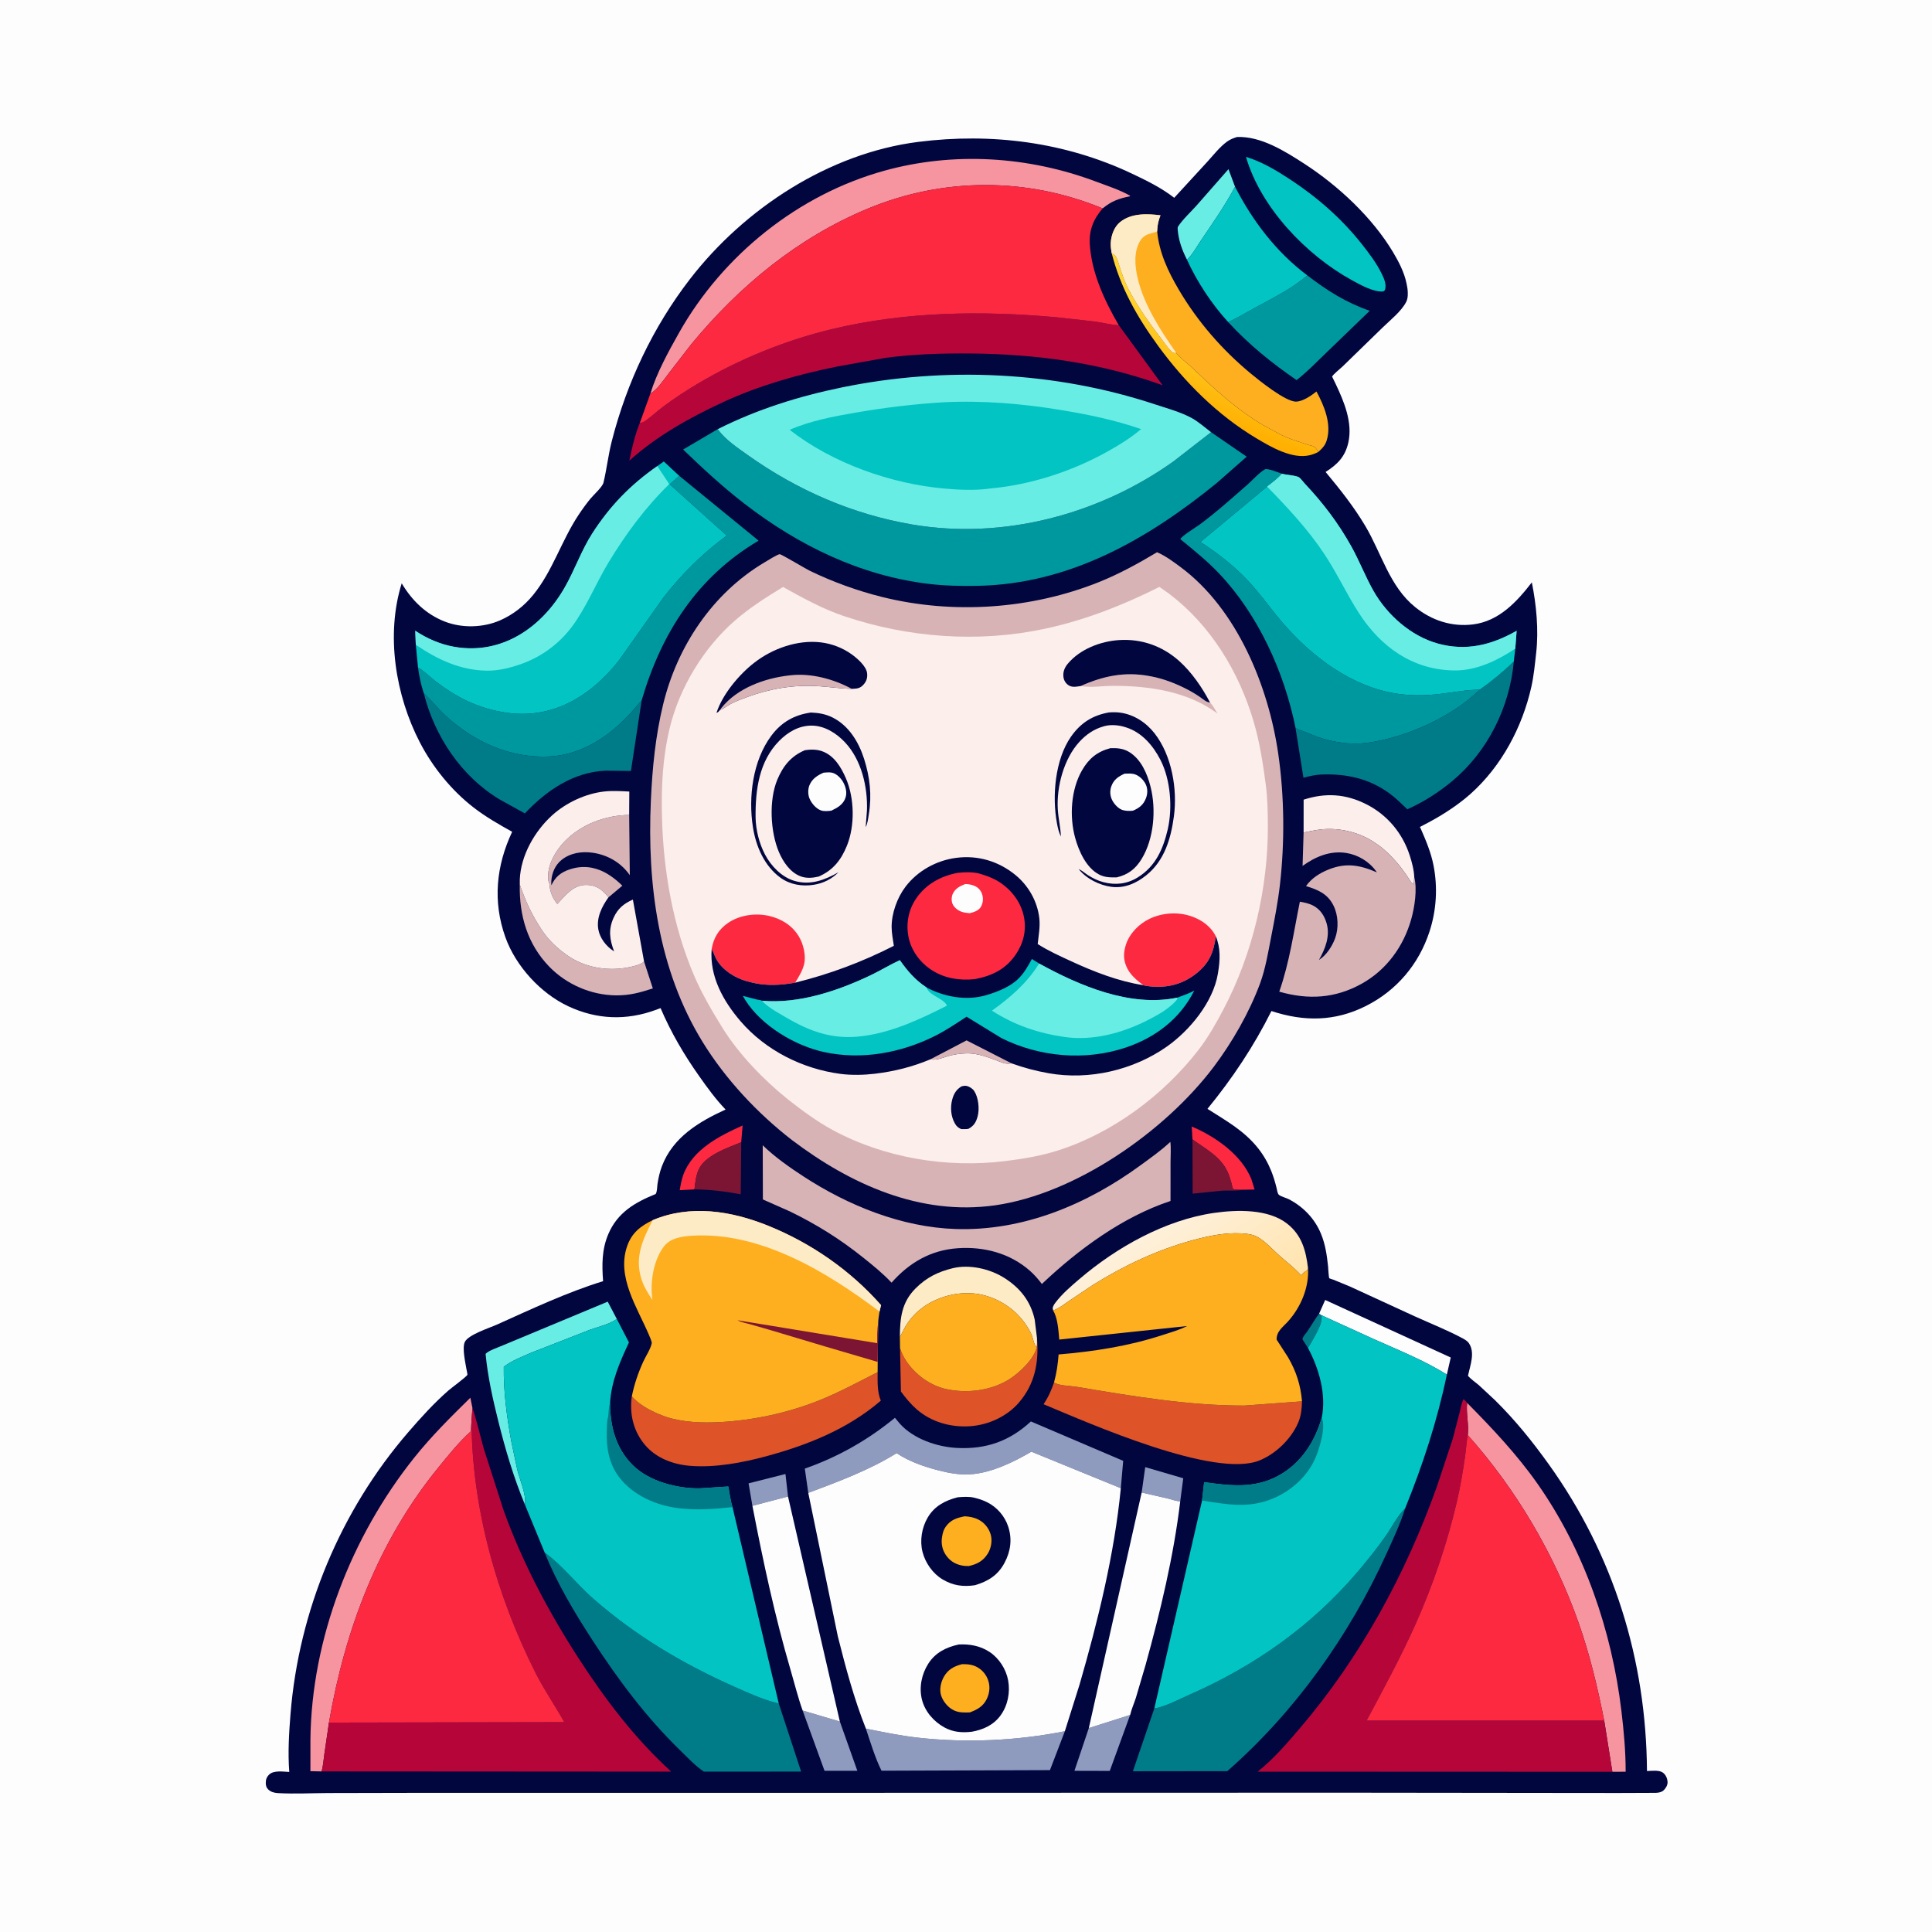 <svg version="1.1" xmlns="http://www.w3.org/2000/svg" style="display: block;" viewBox="0 0 2048 2048" width="1024" height="1024">
<defs>
	<linearGradient id="Gradient1" gradientUnits="userSpaceOnUse" x1="1274.7" y1="442.45" x2="1309.74" y2="354.938">
		<stop class="stop0" offset="0" stop-opacity="1" stop-color="rgb(255,175,0)"/>
		<stop class="stop1" offset="1" stop-opacity="1" stop-color="rgb(255,212,49)"/>
	</linearGradient>
	<linearGradient id="Gradient2" gradientUnits="userSpaceOnUse" x1="1284.14" y1="1408.01" x2="1219.42" y2="1305.69">
		<stop class="stop0" offset="0" stop-opacity="1" stop-color="rgb(255,228,174)"/>
		<stop class="stop1" offset="1" stop-opacity="1" stop-color="rgb(254,240,219)"/>
	</linearGradient>
</defs>
<path transform="translate(0,0)" fill="rgb(253,253,254)" d="M -0 -0 L 2048 0 L 2048 2048 L -0 2048 L -0 -0 z"/>
<path transform="translate(0,0)" fill="rgb(1,6,63)" d="M 1311.25 145.244 C 1336.56 144.134 1362.38 160.428 1382.8 173.678 C 1418.63 196.922 1454.79 230.566 1476.79 267.5 C 1482.78 277.541 1488.57 288.733 1490.93 300.257 L 1491.27 302 C 1491.56 303.471 1491.88 304.922 1492.04 306.417 C 1492.5 310.658 1492.65 315.982 1490.71 319.864 C 1485.69 329.919 1473.51 339.489 1465.49 347.327 L 1422.99 388.67 C 1420.98 390.628 1412.93 397.02 1412.1 399.243 C 1412.1 399.264 1415.41 406.06 1415.88 407.04 C 1424.8 425.78 1434.05 448.049 1429.28 469.152 C 1425.87 484.241 1417.66 492.353 1405.19 500.303 C 1420.5 518.722 1435.04 536.945 1447.31 557.609 C 1464.55 586.633 1472.94 621.588 1500.07 643.512 C 1517.63 657.711 1539.02 664.738 1561.55 661.891 C 1589.03 658.421 1607.83 638.012 1623.8 617.356 C 1628.61 641.198 1631.17 667.774 1628.42 692.002 C 1627.04 704.151 1625.95 716.213 1623.27 728.176 C 1613.71 770.755 1591.74 812.14 1558.95 841.433 C 1546.41 852.633 1531.22 862.602 1516.47 870.649 C 1515.23 871.329 1505.28 876.502 1505.25 876.583 C 1505.12 876.983 1505.59 877.356 1505.76 877.743 C 1511.4 890.586 1516.87 903.478 1519.58 917.316 C 1524.17 940.702 1522.7 964.979 1515.29 987.609 C 1503.98 1022.16 1480.51 1049.99 1447.88 1066.41 C 1415.02 1082.95 1382.23 1083.1 1347.76 1071.74 C 1328.94 1109.37 1306.54 1142.89 1279.96 1175.44 C 1299.81 1188.13 1318.74 1198.41 1333.7 1217.28 C 1339.42 1224.5 1344.19 1232.84 1347.61 1241.39 C 1349.96 1247.26 1351.7 1253.14 1353.21 1259.28 C 1353.69 1261.21 1354.14 1265.31 1355.77 1266.62 C 1358.19 1268.56 1363.95 1269.93 1366.96 1271.57 C 1381.93 1279.69 1393.71 1291.92 1400.27 1307.78 C 1404.88 1318.96 1406.54 1330.34 1407.8 1342.29 C 1408 1344.16 1408.43 1354.15 1409.13 1355.04 C 1409.3 1355.26 1413.05 1356.41 1413.56 1356.59 L 1430.52 1363.55 L 1499.96 1395.48 C 1516.68 1403.08 1534.56 1410.12 1550.68 1418.8 C 1552.85 1419.97 1555.63 1421.69 1557.05 1423.77 C 1563.96 1433.9 1558.4 1447.41 1556.13 1458.38 C 1559.33 1462.15 1563.89 1465.12 1567.66 1468.35 L 1584.82 1484.32 C 1606.11 1505.31 1624.31 1527.87 1641.7 1552.13 C 1710.51 1648.1 1745.07 1759.44 1745.87 1877.37 C 1750.46 1877.21 1758.53 1876.17 1762.43 1878.85 C 1765.78 1881.14 1767.44 1885.01 1767.69 1889 C 1767.89 1892.15 1765.73 1895.83 1763.43 1897.9 C 1761.22 1899.89 1758.19 1900.34 1755.33 1900.49 L 1715.48 1900.64 L 1643.8 1900.57 L 1424.84 1900.32 L 777.25 1900.51 L 448.937 1900.48 L 348.312 1900.69 C 330.706 1900.76 312.509 1901.75 294.966 1900.78 C 290.947 1900.55 287.196 1899.74 284.243 1896.8 C 282.302 1894.87 281.75 1892.65 281.729 1890 C 281.7 1886.28 282.76 1883.53 285.479 1880.98 C 290.341 1876.4 300.324 1878.08 306.633 1878.33 C 305.067 1858 306.336 1836.92 307.979 1816.62 C 316.838 1707.2 360.947 1601.42 432.673 1518.3 C 446.112 1502.73 459.879 1487.53 475.365 1473.95 C 478.48 1471.22 494.38 1459.57 495.482 1457.35 C 495.67 1456.98 494.515 1451.75 494.396 1451.03 C 493.237 1444.08 489.827 1429.09 492.637 1422.73 C 496.092 1414.92 518.535 1407.81 526.676 1404.16 C 563.329 1387.69 600.858 1369.96 639.288 1358.1 C 638.02 1340.77 637.891 1324.64 644.782 1308.33 C 654.458 1285.42 673.007 1274.62 695.015 1265.72 C 696.703 1263.19 696.522 1258.11 696.986 1255 C 697.918 1248.75 699.42 1242.12 701.664 1236.21 C 713.315 1205.53 740.884 1189.07 769.144 1176.14 C 758.581 1165.14 749.884 1153.13 741.116 1140.7 C 724.896 1117.71 711.322 1094.53 700.221 1068.64 L 695.547 1070.4 C 664.125 1082.01 632.775 1080.89 602.411 1066.69 C 573.102 1052.99 546.763 1024.19 535.803 993.695 C 522.115 955.606 525.951 917.821 542.895 881.727 C 528.719 873.812 514.825 865.91 501.949 855.93 C 478.626 837.854 458.821 813.406 445.248 787.309 C 419.218 737.263 408.781 673.007 425.816 618.34 C 436.697 636.551 451.381 650.989 471.342 658.832 C 489.7 666.044 512.226 665.467 530.234 657.549 C 543.854 651.56 555.711 642.257 565.115 630.742 C 585.756 605.466 595.065 573.372 613.075 546.152 C 617.073 540.109 621.29 534.239 625.887 528.634 C 629.145 524.66 638.623 516.17 639.722 511.582 C 643.171 497.174 644.796 482.224 648.5 467.717 C 664.313 405.776 692.229 346.607 731.316 295.943 C 789.108 221.033 878.71 162.348 973.644 150.38 C 1051.11 140.614 1129.21 150.53 1200.12 184.153 C 1215.64 191.516 1231.1 199.067 1244.71 209.675 L 1279.94 171.344 C 1286.34 164.312 1293.01 155.707 1300.7 150.128 C 1303.98 147.75 1307.41 146.429 1311.25 145.244 z"/>
<path transform="translate(0,0)" fill="rgb(0,124,136)" d="M 1386.46 1428.79 L 1380.7 1419.83 C 1380.81 1417.06 1383.86 1414.08 1385.52 1411.75 C 1390 1405.48 1393.62 1398.57 1398.33 1392.51 L 1400.99 1394.29 C 1401.03 1399.55 1400.52 1402.56 1398.33 1407.28 C 1394.82 1414.85 1390.91 1421.73 1386.46 1428.79 z"/>
<path transform="translate(0,0)" fill="rgb(142,155,190)" d="M 797.586 1596.23 L 793.518 1572.41 L 832.62 1562.5 L 835.323 1586.36 L 797.586 1596.23 z"/>
<path transform="translate(0,0)" fill="rgb(142,155,190)" d="M 1210.22 1582.13 L 1213.99 1555.22 L 1254.3 1567.02 L 1251.1 1591.39 C 1247.61 1591.62 1241.58 1589.4 1238.08 1588.53 L 1210.22 1582.13 z"/>
<path transform="translate(0,0)" fill="rgb(252,41,65)" d="M 736.147 1260.81 L 720.531 1261.63 C 721.496 1256.09 722.447 1250.31 724.44 1245.03 C 734.549 1218.24 762.738 1204.07 787.204 1193.04 L 785.717 1210.88 C 771.259 1216.74 746.935 1224.94 740.481 1240.2 C 737.657 1246.88 736.975 1253.68 736.147 1260.81 z"/>
<path transform="translate(0,0)" fill="rgb(252,41,65)" d="M 1264.09 1207.86 L 1263.27 1194.16 C 1288.22 1204.67 1315.96 1223.99 1326.49 1249.88 L 1329.94 1260.95 L 1318.42 1261.14 C 1316.59 1261.13 1307.88 1261.58 1306.9 1260 C 1306.29 1259 1305.9 1256.12 1305.58 1254.94 C 1304.4 1250.56 1303.08 1246.11 1301.15 1242 C 1293.5 1225.78 1277.93 1217.91 1264.09 1207.86 z"/>
<path transform="translate(0,0)" fill="rgb(124,21,51)" d="M 1264.09 1207.86 C 1277.93 1217.91 1293.5 1225.78 1301.15 1242 C 1303.08 1246.11 1304.4 1250.56 1305.58 1254.94 C 1305.9 1256.12 1306.29 1259 1306.9 1260 C 1307.88 1261.58 1316.59 1261.13 1318.42 1261.14 C 1311.32 1262.68 1302.52 1261.72 1295.2 1262.15 L 1264.26 1265.32 L 1264.09 1207.86 z"/>
<path transform="translate(0,0)" fill="rgb(124,21,51)" d="M 736.147 1260.81 C 736.975 1253.68 737.657 1246.88 740.481 1240.2 C 746.935 1224.94 771.259 1216.74 785.717 1210.88 L 785.204 1266 C 768.601 1262.88 753.026 1260.99 736.147 1260.81 z"/>
<path transform="translate(0,0)" fill="rgb(142,155,190)" d="M 1154.19 1831.84 L 1198 1817.91 L 1176.4 1877.23 L 1138.95 1877.13 L 1154.19 1831.84 z"/>
<path transform="translate(0,0)" fill="rgb(142,155,190)" d="M 850.825 1813.22 L 890.289 1824.91 L 908.81 1877.11 L 874.029 1877.09 L 850.825 1813.22 z"/>
<path transform="translate(0,0)" fill="rgb(104,237,229)" d="M 1258.27 275.379 C 1253.08 265.151 1249.28 254.836 1248.4 243.321 C 1248.34 242.466 1248.27 240.92 1248.76 240.18 C 1253.82 232.429 1262.22 224.769 1268.44 217.818 L 1302.23 179.289 L 1309.2 197.944 C 1298.77 217.593 1285.97 235.876 1273.5 254.266 C 1268.81 261.178 1264.26 269.569 1258.27 275.379 z"/>
<path transform="translate(0,0)" fill="rgb(253,253,254)" d="M 1398.33 1392.51 L 1404.75 1378.03 L 1537.85 1439.02 L 1533.73 1457.12 C 1509.9 1442.14 1481.9 1430.99 1456.19 1419.46 L 1400.99 1394.29 L 1398.33 1392.51 z"/>
<path transform="translate(0,0)" fill="url(#Gradient1)" d="M 1178.37 268.152 C 1179.45 268.977 1181.81 270.3 1182.55 271.33 C 1184.72 274.357 1185.91 279.762 1187.1 283.343 C 1189.73 291.219 1192.49 299.262 1196.35 306.63 C 1205.91 324.866 1218.6 342.643 1231.1 359.012 C 1234.48 363.442 1238.28 369.41 1242.5 373.05 C 1243.87 374.229 1245.14 374.167 1246.84 374.077 C 1251.23 379.765 1258.3 384.656 1263.63 389.716 C 1288.12 412.966 1311 434.363 1340.34 451.448 L 1358.57 461.264 L 1366 464.478 L 1370.01 465.979 L 1386.54 471.527 C 1387.89 471.976 1389.16 472.126 1390.5 472.49 C 1394.43 473.556 1395.42 475.858 1397.52 479.047 C 1394.62 480.576 1391.75 481.722 1388.55 482.503 C 1369.8 487.094 1347.1 473.753 1331.65 464.511 C 1290.44 439.856 1255.86 405.238 1227.69 366.665 C 1205.47 336.24 1187.69 304.925 1178.37 268.152 z"/>
<path transform="translate(0,0)" fill="rgb(216,179,182)" d="M 550.993 937.705 C 557.451 956.27 564.579 971.572 575.729 987.836 C 581.77 996.647 590.96 1005.37 599.664 1011.5 L 600.998 1012.47 C 619.058 1025.38 642.67 1029.58 664.282 1025.78 C 669.263 1024.91 679.433 1022.89 682.728 1019.19 L 692.021 1047.77 C 678.348 1052.2 667.413 1055.28 652.886 1055.12 C 626.604 1054.85 600.646 1043.63 582.331 1024.79 C 559.059 1000.84 550.315 970.344 550.993 937.705 z"/>
<path transform="translate(0,0)" fill="rgb(253,235,198)" d="M 953.891 1417.24 C 953.989 1397.25 955.732 1380.45 970.703 1365.58 C 982.147 1354.21 994.221 1348.2 1009.86 1344.37 C 1027.6 1340.03 1049.26 1344.94 1064.57 1354.62 C 1081.27 1365.17 1092.46 1379.21 1096.8 1398.7 L 1099.3 1418.77 C 1099.24 1421.72 1099.48 1425.16 1099.02 1428.05 C 1096.08 1426 1095.08 1418.89 1093.77 1415.5 C 1092.55 1412.34 1090.79 1409.3 1088.98 1406.46 C 1078.03 1389.22 1061.2 1377.37 1041.5 1372.62 C 1030.21 1369.89 1017.48 1370.27 1006.2 1373.12 C 987.947 1377.72 972.301 1387.36 961.678 1403.09 C 958.681 1407.53 956.621 1412.61 953.891 1417.24 z"/>
<path transform="translate(0,0)" fill="rgb(251,238,235)" d="M 1381.87 882.518 L 1381.9 847.684 C 1405.19 840.111 1426.5 841.525 1448.27 852.5 C 1470.53 863.727 1486.76 883.132 1494.39 906.855 C 1496.64 913.838 1498.95 922.349 1499.15 929.707 L 1498.7 937.5 C 1495.61 935.987 1493.56 931.542 1491.65 928.752 C 1488.2 923.709 1484.39 918.533 1480.37 913.933 C 1474.77 907.52 1467.87 900.535 1460.89 895.697 L 1459.34 894.651 L 1457.75 893.547 C 1441.87 882.587 1421.25 877.418 1402 879.062 C 1395.3 879.634 1388.49 881.278 1381.87 882.518 z"/>
<path transform="translate(0,0)" fill="rgb(104,237,229)" d="M 556.516 1595.19 C 544.464 1566.15 535.732 1536.69 528.136 1506.22 C 522.313 1482.86 517.01 1459.16 514.742 1435.16 C 517.842 1431.56 528.836 1428.06 533.478 1425.94 L 644.213 1379.8 L 653.827 1398.13 L 652.255 1399.21 C 644.912 1404.03 633.612 1406.63 625.238 1409.65 L 563.913 1433.6 C 553.72 1438.03 542.895 1442.05 534.029 1448.87 C 533.658 1475.14 537.25 1501.65 541.891 1527.46 L 548.4 1558.26 C 551.139 1568.91 558.059 1584.5 556.516 1595.19 z"/>
<path transform="translate(0,0)" fill="rgb(216,179,182)" d="M 666.952 863.845 L 667.616 927.726 L 666.647 926.395 C 657.431 913.842 643.498 906.083 628.13 903.914 C 616.62 902.289 604.447 904.121 595.167 911.648 C 588.594 916.98 585.058 925.197 584.44 933.5 C 584.316 935.163 584.28 936.741 584.481 938.4 C 588.661 929.686 594.18 924.93 603.336 921.777 C 612.393 918.659 621.778 918.051 631 920.77 L 632.559 921.216 C 642.651 924.25 652.324 931.54 659.697 938.902 L 645.017 951.206 L 641.449 947.065 C 635.654 940.929 629.537 937.996 621.025 938.053 C 607.536 938.142 599.158 949.295 590.772 958.256 C 586.107 952.285 583.806 947.406 582.709 939.906 C 582.731 938.188 582.744 937.448 582 935.796 C 580.991 933.555 581.05 931.662 581.018 929.238 C 580.839 915.603 589.377 901.323 598.655 891.811 C 616.504 873.513 641.775 864.304 666.952 863.845 z"/>
<path transform="translate(0,0)" fill="rgb(222,83,39)" d="M 1099.3 1418.77 C 1101.32 1444.26 1097.1 1467.1 1079.96 1486.93 C 1067.27 1501.61 1047.78 1510.46 1028.53 1511.84 C 1008.05 1513.31 987.152 1507.48 971.597 1493.82 C 965.241 1488.24 960.035 1481.84 955.011 1475.07 L 954.069 1429.16 C 955.495 1433.56 957.848 1438.41 960.377 1442.31 C 969.675 1456.64 985.649 1468.5 1002.31 1472.32 C 1024.68 1477.46 1051.15 1474.21 1070.5 1461.68 C 1080.86 1454.97 1096.3 1440.49 1099.02 1428.05 C 1099.48 1425.16 1099.24 1421.72 1099.3 1418.77 z"/>
<path transform="translate(0,0)" fill="url(#Gradient2)" d="M 1116.35 1389.22 L 1115.86 1386.49 C 1116.46 1384.24 1117.4 1382.7 1118.79 1380.87 C 1125.88 1371.48 1135.18 1363.59 1144.07 1355.97 C 1183.39 1322.31 1235.24 1293.13 1286.99 1285.73 C 1311.08 1282.28 1344.46 1281.32 1364.58 1297.24 C 1379.91 1309.37 1384.33 1325.51 1386.54 1344.24 L 1385.5 1346.95 L 1384.2 1347.52 C 1382.06 1348.65 1380.81 1350.2 1379.28 1352 C 1372.08 1343.82 1363.66 1337.67 1355.59 1330.43 C 1348.23 1323.84 1340.28 1314.65 1331.33 1310.43 C 1326.74 1308.26 1320.67 1307.68 1315.61 1307.41 C 1298.5 1306.47 1280.42 1310.27 1264 1314.76 C 1226.79 1324.92 1191.66 1341.48 1158.95 1361.83 L 1134.03 1378.5 C 1128.76 1382.12 1123.71 1386.26 1117.76 1388.63 L 1116.35 1389.22 z"/>
<path transform="translate(0,0)" fill="rgb(1,196,195)" d="M 1320.79 166.309 L 1322.76 166.912 C 1338.69 172.081 1353.6 181.002 1367.52 190.153 C 1396.34 209.103 1421.99 231.488 1443.46 258.582 C 1451.31 268.497 1459.12 278.843 1464.72 290.244 C 1467.28 295.468 1470 301.761 1468.08 307.5 L 1466.41 308.939 C 1456.1 309.938 1441.89 301.87 1433 296.992 C 1384.74 270.515 1336.34 219.992 1320.79 166.309 z"/>
<path transform="translate(0,0)" fill="rgb(142,155,190)" d="M 917.885 1832.42 C 936.32 1836.11 954.265 1839.9 973 1841.99 C 1024.34 1847.71 1078.11 1845.31 1128.79 1835.17 L 1112.99 1876.41 L 934.429 1877.03 C 927.478 1862.94 922.855 1847.31 917.885 1832.42 z"/>
<path transform="translate(0,0)" fill="rgb(0,152,159)" d="M 1385.75 291.899 C 1406.97 308.134 1426.56 320.609 1451.96 329.446 L 1404.93 374.855 C 1395.09 384.342 1385.24 394.532 1374.43 402.925 C 1347.81 384.632 1323.88 365.261 1301.94 341.444 C 1312.26 336.714 1322.34 330.57 1332.36 325.147 C 1350.12 315.542 1370.58 305.306 1385.75 291.899 z"/>
<path transform="translate(0,0)" fill="rgb(253,253,254)" d="M 797.586 1596.23 L 835.323 1586.36 L 890.289 1824.91 L 850.825 1813.22 C 845.824 1799.22 842.282 1784.68 838.1 1770.43 C 821.321 1713.26 808.854 1654.71 797.586 1596.23 z"/>
<path transform="translate(0,0)" fill="rgb(1,196,195)" d="M 1309.2 197.944 C 1327.82 234.247 1352.91 267.233 1385.75 291.899 C 1370.58 305.306 1350.12 315.542 1332.36 325.147 C 1322.34 330.57 1312.26 336.714 1301.94 341.444 C 1284.54 322.457 1268.96 298.818 1258.27 275.379 C 1264.26 269.569 1268.81 261.178 1273.5 254.266 C 1285.97 235.876 1298.77 217.593 1309.2 197.944 z"/>
<path transform="translate(0,0)" fill="rgb(0,124,136)" d="M 449.252 734.947 L 449.925 735.536 C 458.021 742.777 464.651 751.669 472.763 759.042 C 503.064 786.583 540.262 803.646 581.708 801.916 C 616.712 800.454 646.727 780.053 669.5 754.811 L 680.173 742.42 L 668.803 817.247 L 642.153 816.951 C 607.907 818.242 578.954 838.161 556.385 862.235 L 529.913 847.595 C 489.139 823.279 460.694 780.506 449.252 734.947 z"/>
<path transform="translate(0,0)" fill="rgb(142,155,190)" d="M 856.799 1582.53 L 853.135 1556.79 C 888.105 1544.57 920.075 1526.47 948.656 1502.94 L 953.842 1509.12 C 968.395 1525.41 993.548 1533.88 1014.85 1534.9 C 1045.6 1536.38 1070.23 1527.6 1092.8 1506.8 L 1190.63 1548.54 L 1188.11 1577.56 L 1093.3 1538.83 C 1074.67 1549.82 1050.65 1561.44 1028.66 1562.82 C 1017.39 1563.53 1006.39 1561.6 995.501 1558.83 C 979.94 1554.87 963.829 1549.38 950.46 1540.41 C 920.823 1558.74 889.162 1570.32 856.799 1582.53 z"/>
<path transform="translate(0,0)" fill="rgb(246,149,160)" d="M 1555.92 1521.23 C 1557.23 1509.82 1554.03 1498.39 1555.2 1487.1 C 1581.95 1514.16 1607.97 1541.72 1629.88 1572.93 C 1679.38 1643.41 1708.68 1728.86 1718.79 1813.9 C 1721.32 1835.22 1723.3 1856.61 1723.26 1878.1 L 1709.18 1878.17 L 1700.53 1823.95 C 1693.55 1788.91 1685.36 1754.2 1673.47 1720.44 C 1647.82 1647.61 1607.26 1578.79 1555.92 1521.23 z"/>
<path transform="translate(0,0)" fill="rgb(253,253,254)" d="M 1210.22 1582.13 L 1238.08 1588.53 C 1241.58 1589.4 1247.61 1591.62 1251.1 1591.39 C 1244.06 1650.09 1230.08 1708.01 1214.35 1764.93 L 1204.07 1799.79 C 1202.15 1805.71 1199.4 1811.88 1198 1817.91 L 1154.19 1831.84 L 1210.22 1582.13 z"/>
<path transform="translate(0,0)" fill="rgb(246,149,160)" d="M 340.9 1877.78 L 329.056 1877.52 L 329.066 1844.01 C 330.192 1736.96 372.598 1628.52 439.066 1545.24 C 457.307 1522.38 477.772 1502.1 498.603 1481.65 L 500.782 1492.45 L 499.853 1505.82 L 499.089 1517.26 C 486.18 1528.92 475.303 1542.58 464.339 1556.04 C 400.748 1634.14 365.673 1727.67 348.707 1826.01 L 343.808 1859.52 C 342.922 1865.46 342.572 1872.03 340.9 1877.78 z"/>
<path transform="translate(0,0)" fill="rgb(222,83,39)" d="M 669.773 1480.23 C 677.248 1488.54 686.674 1493.75 696.728 1498.33 L 705.693 1501.83 C 723.987 1507.77 744.515 1508.54 763.599 1507.47 C 798.884 1505.5 834.902 1497.76 867.766 1484.69 C 889.296 1476.12 909.693 1465 930.327 1454.56 C 930.314 1464.88 929.769 1475.05 933.69 1484.78 C 898.832 1514.72 856.62 1531.63 812.753 1543.56 C 787.165 1550.52 757.857 1556.05 731.225 1553.82 C 713.415 1552.33 695.48 1545.64 683.704 1531.67 C 672.171 1517.99 667.733 1501.3 669.314 1483.61 L 669.773 1480.23 z"/>
<path transform="translate(0,0)" fill="rgb(254,175,31)" d="M 953.891 1417.24 C 956.621 1412.61 958.681 1407.53 961.678 1403.09 C 972.301 1387.36 987.947 1377.72 1006.2 1373.12 C 1017.48 1370.27 1030.21 1369.89 1041.5 1372.62 C 1061.2 1377.37 1078.03 1389.22 1088.98 1406.46 C 1090.79 1409.3 1092.55 1412.34 1093.77 1415.5 C 1095.08 1418.89 1096.08 1426 1099.02 1428.05 C 1096.3 1440.49 1080.86 1454.97 1070.5 1461.68 C 1051.15 1474.21 1024.68 1477.46 1002.31 1472.32 C 985.649 1468.5 969.675 1456.64 960.377 1442.31 C 957.848 1438.41 955.495 1433.56 954.069 1429.16 L 953.891 1417.24 z"/>
<path transform="translate(0,0)" fill="rgb(251,238,235)" d="M 550.993 937.705 L 551.005 932.346 C 552.004 906.762 566.892 880.864 585.502 864.08 C 600.12 850.897 620.693 841.257 640.311 839.046 C 649.217 838.042 658.171 838.611 667.094 839.083 L 666.952 863.845 C 641.775 864.304 616.504 873.513 598.655 891.811 C 589.377 901.323 580.839 915.603 581.018 929.238 C 581.05 931.662 580.991 933.555 582 935.796 C 582.744 937.448 582.731 938.188 582.709 939.906 C 583.806 947.406 586.107 952.285 590.772 958.256 C 599.158 949.295 607.536 938.142 621.025 938.053 C 629.537 937.996 635.654 940.929 641.449 947.065 L 645.017 951.206 C 637.988 961.002 632.016 972.896 634.268 985.344 C 635.905 994.396 642.508 1003.04 650.212 1008 L 650.923 1008.39 C 646.259 995.934 644.729 985.439 650.425 972.884 C 654.872 963.084 661.253 957.833 670.882 953.594 L 682.728 1019.19 C 679.433 1022.89 669.263 1024.91 664.282 1025.78 C 642.67 1029.58 619.058 1025.38 600.998 1012.47 L 599.664 1011.5 C 590.96 1005.37 581.77 996.647 575.729 987.836 C 564.579 971.572 557.451 956.27 550.993 937.705 z"/>
<path transform="translate(0,0)" fill="rgb(0,124,136)" d="M 1604.69 701.177 C 1600.36 749.737 1577.06 796.584 1539.45 827.951 C 1525.02 839.99 1509 850.185 1491.84 857.862 C 1485.62 851.955 1479.44 845.733 1472.47 840.716 C 1450.86 825.15 1427.28 820.093 1401 821.003 C 1394.88 821.215 1387.63 822.764 1381.72 824.464 L 1373.35 771.91 L 1396.87 781.226 C 1413.07 786.834 1431.63 789.718 1448.7 787.496 C 1489.68 782.163 1538.82 760.196 1568.57 731.125 C 1581.47 721.982 1593.39 712.225 1604.69 701.177 z"/>
<path transform="translate(0,0)" fill="rgb(222,83,39)" d="M 1117.35 1465.29 C 1120.94 1468.86 1135.55 1469.1 1141.28 1470.07 C 1199.43 1479.82 1259.94 1490.11 1319.06 1489.96 L 1380.18 1485.47 C 1379.98 1493.12 1379.26 1500.71 1376.24 1507.82 C 1368.87 1525.17 1352.77 1540.83 1335.38 1548.03 C 1287.84 1567.71 1155.09 1508.95 1106.21 1488.53 C 1111.34 1480.97 1114.42 1473.88 1117.35 1465.29 z"/>
<path transform="translate(0,0)" fill="rgb(254,175,31)" d="M 1178.37 268.152 C 1177.82 264.577 1177.21 260.942 1177.44 257.313 C 1177.92 249.503 1181.05 240.522 1187.29 235.467 C 1199.16 225.844 1215.88 226.421 1230.16 228.235 C 1228.12 233.489 1227.02 237.865 1226.73 243.519 L 1226.65 245.166 C 1228.77 267.754 1238.08 287.554 1249.49 306.951 C 1269.44 340.851 1295.39 370.692 1325.66 395.792 C 1334.49 403.113 1362.88 426.089 1374 425.719 C 1381.45 425.47 1389.83 419.365 1395.52 415.02 C 1403.69 430.074 1411.79 449.585 1406.36 466.881 C 1404.84 471.728 1402.26 474.728 1398.58 478.074 L 1397.52 479.047 C 1395.42 475.858 1394.43 473.556 1390.5 472.49 C 1389.16 472.126 1387.89 471.976 1386.54 471.527 L 1370.01 465.979 L 1366 464.478 L 1358.57 461.264 L 1340.34 451.448 C 1311 434.363 1288.12 412.966 1263.63 389.716 C 1258.3 384.656 1251.23 379.765 1246.84 374.077 C 1245.14 374.167 1243.87 374.229 1242.5 373.05 C 1238.28 369.41 1234.48 363.442 1231.1 359.012 C 1218.6 342.643 1205.91 324.866 1196.35 306.63 C 1192.49 299.262 1189.73 291.219 1187.1 283.343 C 1185.91 279.762 1184.72 274.357 1182.55 271.33 C 1181.81 270.3 1179.45 268.977 1178.37 268.152 z"/>
<path transform="translate(0,0)" fill="rgb(253,235,198)" d="M 1178.37 268.152 C 1177.82 264.577 1177.21 260.942 1177.44 257.313 C 1177.92 249.503 1181.05 240.522 1187.29 235.467 C 1199.16 225.844 1215.88 226.421 1230.16 228.235 C 1228.12 233.489 1227.02 237.865 1226.73 243.519 L 1226.65 245.166 L 1225.65 245.68 C 1224.21 246.326 1223.04 246.591 1221.53 246.947 C 1216.33 248.174 1212.07 250.005 1209.04 254.66 C 1201.47 266.334 1202.99 282.631 1206.11 295.534 C 1212.94 323.706 1230.42 350.613 1246.84 374.077 C 1245.14 374.167 1243.87 374.229 1242.5 373.05 C 1238.28 369.41 1234.48 363.442 1231.1 359.012 C 1218.6 342.643 1205.91 324.866 1196.35 306.63 C 1192.49 299.262 1189.73 291.219 1187.1 283.343 C 1185.91 279.762 1184.72 274.357 1182.55 271.33 C 1181.81 270.3 1179.45 268.977 1178.37 268.152 z"/>
<path transform="translate(0,0)" fill="rgb(246,149,160)" d="M 689.464 417.134 C 696.144 395.259 708.679 372.484 719.944 352.526 C 766.299 270.396 846.244 206.257 937.188 181.035 C 1011.1 160.537 1090.2 165.62 1161.79 192.506 C 1173.69 196.975 1186.78 201.148 1197.82 207.403 L 1197.92 208.061 C 1186.06 210.393 1178.31 213.163 1168.86 220.913 C 1088.83 187.822 1000.05 187.901 920.173 221.026 C 845.596 251.955 783.8 303.101 732.703 364.942 L 708.288 396.484 C 703.407 402.889 696.608 413.237 689.464 417.134 z"/>
<path transform="translate(0,0)" fill="rgb(0,152,159)" d="M 1373.35 771.91 L 1373.36 771.775 C 1361.39 712.626 1334.13 652.184 1292.43 608.055 C 1279.76 594.649 1265.46 583.234 1251.25 571.541 C 1252.11 568.449 1267.91 558.833 1271.62 556.103 C 1289.21 543.145 1305.73 528.226 1322.18 513.882 C 1327.67 509.101 1334.73 500.93 1340.95 497.475 C 1343.4 496.115 1355.65 501.078 1358.87 502.153 C 1354.31 507.451 1348.66 511.513 1343.16 515.773 L 1272.5 574.51 C 1290.32 586.106 1307 598.943 1321.73 614.358 C 1335.42 628.679 1346.62 645.072 1359.52 660.06 C 1390.52 696.061 1432.47 727.968 1480.56 735.32 C 1495.6 737.619 1511.72 737.363 1526.81 735.579 C 1540.93 733.911 1554.28 731.162 1568.57 731.125 C 1538.82 760.196 1489.68 782.163 1448.7 787.496 C 1431.63 789.718 1413.07 786.834 1396.87 781.226 L 1373.35 771.91 z"/>
<path transform="translate(0,0)" fill="rgb(216,179,182)" d="M 1381.87 882.518 C 1388.49 881.278 1395.3 879.634 1402 879.062 C 1421.25 877.418 1441.87 882.587 1457.75 893.547 L 1459.34 894.651 L 1460.89 895.697 C 1467.87 900.535 1474.77 907.52 1480.37 913.933 C 1484.39 918.533 1488.2 923.709 1491.65 928.752 C 1493.56 931.542 1495.61 935.987 1498.7 937.5 L 1499.15 929.707 C 1502.47 942.713 1499.58 961.53 1495.95 974.42 C 1487.82 1003.27 1469.77 1028.16 1443.35 1042.83 C 1415.17 1058.48 1386.72 1059.99 1356.08 1051.21 C 1367.04 1019.79 1371.34 988.17 1377.91 955.835 C 1382.8 956.71 1387.67 957.674 1392.1 960.027 C 1399.74 964.083 1404.02 970.895 1406.33 979 C 1410.15 992.445 1404.7 1006.08 1398.15 1017.57 C 1405.93 1012.76 1412.11 1003.15 1415.22 994.782 C 1419.21 984.079 1418.67 970.121 1413.55 959.916 C 1407.21 947.276 1397.09 943.215 1384.42 939.278 C 1390.46 930.802 1399.03 925.441 1408.59 921.623 C 1427.02 914.265 1441.82 917.026 1459.56 924.764 L 1458.76 923.588 C 1451.39 913.228 1439.41 906.065 1426.94 904.16 C 1409.8 901.54 1394.42 908.125 1380.78 917.894 L 1381.87 882.518 z"/>
<path transform="translate(0,0)" fill="rgb(0,152,159)" d="M 720.024 504.409 L 804.139 573.124 C 738.988 611.578 701.146 670.946 680.173 742.42 L 669.5 754.811 C 646.727 780.053 616.712 800.454 581.708 801.916 C 540.262 803.646 503.064 786.583 472.763 759.042 C 464.651 751.669 458.021 742.777 449.925 735.536 L 449.252 734.947 C 446.266 726.077 444.348 716.85 443.109 707.584 C 449.541 711.108 455.19 717.198 461.023 721.71 C 482.05 737.974 504.277 749.711 530.665 754.448 L 534.593 755.151 C 584.774 763.488 626.215 738.325 656.269 699.9 L 703.223 633.5 C 722.775 608.436 744.819 586.521 770.434 567.707 L 709.911 513.336 L 720.024 504.409 z"/>
<path transform="translate(0,0)" fill="rgb(0,124,136)" d="M 1489.49 1599 C 1484.33 1615.55 1476.84 1631.29 1469.68 1647.05 C 1430.26 1733.84 1372.8 1814.48 1300.99 1877.48 L 1200.9 1877.59 L 1223.59 1811.12 C 1235.97 1808.95 1250.11 1801.23 1261.65 1796.15 C 1330.41 1765.87 1390.95 1723.13 1439.68 1665.62 C 1449.96 1653.49 1459.94 1641.05 1469.06 1628.02 C 1475.22 1619.23 1481.32 1607.07 1488.81 1599.64 L 1489.49 1599 z"/>
<path transform="translate(0,0)" fill="rgb(0,124,136)" d="M 577.409 1645.86 L 578.206 1646.43 C 596.637 1660.01 611.755 1679.8 629.107 1694.95 C 673.903 1734.06 723.5 1763.56 777.674 1787.72 C 792.84 1794.48 809.311 1802.07 825.528 1805.83 L 849.217 1877.94 L 746.144 1878.01 C 737.26 1872.09 729.175 1863.37 721.484 1855.9 C 685.097 1820.58 655.595 1781 628.019 1738.62 C 609.07 1709.5 590.343 1678.18 577.409 1645.86 z"/>
<path transform="translate(0,0)" fill="rgb(216,179,182)" d="M 1240.61 1210.43 C 1241.47 1217.27 1240.82 1224.77 1240.82 1231.7 L 1240.79 1273.08 C 1189.98 1289.87 1142.79 1324.71 1104.43 1361.08 C 1100.63 1356.01 1096.47 1351.22 1091.7 1347.03 C 1070.48 1328.38 1042.94 1321.24 1015.16 1323.18 C 986.514 1325.17 963.799 1338.5 945.077 1359.68 C 936.1 1350.09 925.897 1341.82 915.673 1333.61 C 890.997 1313.79 865.65 1297.88 837.161 1284.07 L 808.688 1271.47 L 808.526 1214.05 C 821.354 1226.51 836.699 1237.28 851.645 1247.03 C 899.16 1278 955.931 1301.01 1013.25 1302.82 C 1084.76 1305.08 1152.37 1276.72 1209.35 1234.99 C 1220.04 1227.16 1230.94 1219.52 1240.61 1210.43 z"/>
<path transform="translate(0,0)" fill="rgb(182,6,57)" d="M 678.267 448.198 C 680.479 448.217 682.217 447.427 684 446.172 C 690.696 441.459 696.787 435.722 703.356 430.795 C 715.195 421.916 727.732 413.816 740.456 406.264 C 783.783 380.545 832.621 360.759 881.613 348.964 C 959.585 330.193 1040.61 329.15 1120.16 336.35 L 1161.78 340.993 C 1169.2 342.084 1176.82 344.128 1184.27 344.616 L 1185.94 344.711 L 1232.42 408.393 C 1166.99 384.584 1098.35 375.287 1028.91 374.708 C 998.646 374.456 968.538 375.347 938.5 379.344 L 887.566 388.518 C 846.463 396.769 804.375 408.666 766.27 426.381 C 731.045 442.756 696.024 462.213 667.12 488.359 C 669.915 474.763 673.049 461.103 678.267 448.198 z"/>
<path transform="translate(0,0)" fill="rgb(182,6,57)" d="M 500.782 1492.45 C 505.599 1506.59 508.819 1521.46 512.887 1535.86 L 533.866 1601.11 C 553.655 1656.11 581.556 1708.75 613.249 1757.75 C 641.251 1801.04 673.222 1843.28 711.55 1878.01 L 340.9 1877.78 C 342.572 1872.03 342.922 1865.46 343.808 1859.52 L 348.707 1826.01 L 598.163 1825.55 C 588.527 1808.11 577.168 1791.95 568.123 1774.1 C 526.705 1692.35 500.004 1597.83 499.853 1505.82 L 500.782 1492.45 z"/>
<path transform="translate(0,0)" fill="rgb(1,196,195)" d="M 1343.16 515.773 C 1348.66 511.513 1354.31 507.451 1358.87 502.153 C 1363.93 503.582 1372.31 503.72 1376.6 505.753 C 1378.37 506.593 1381.78 511.234 1383.25 512.797 C 1402.62 533.375 1418.57 554.362 1432.39 579.112 C 1440.98 594.479 1447.26 611.085 1455.92 626.35 C 1470.34 651.787 1495.53 674.214 1524.06 682.162 C 1554.2 690.558 1581.12 683.778 1607.7 668.665 L 1606.25 687.588 L 1604.69 701.177 C 1593.39 712.225 1581.47 721.982 1568.57 731.125 C 1554.28 731.162 1540.93 733.911 1526.81 735.579 C 1511.72 737.363 1495.6 737.619 1480.56 735.32 C 1432.47 727.968 1390.52 696.061 1359.52 660.06 C 1346.62 645.072 1335.42 628.679 1321.73 614.358 C 1307 598.943 1290.32 586.106 1272.5 574.51 L 1343.16 515.773 z"/>
<path transform="translate(0,0)" fill="rgb(104,237,229)" d="M 1343.16 515.773 C 1348.66 511.513 1354.31 507.451 1358.87 502.153 C 1363.93 503.582 1372.31 503.72 1376.6 505.753 C 1378.37 506.593 1381.78 511.234 1383.25 512.797 C 1402.62 533.375 1418.57 554.362 1432.39 579.112 C 1440.98 594.479 1447.26 611.085 1455.92 626.35 C 1470.34 651.787 1495.53 674.214 1524.06 682.162 C 1554.2 690.558 1581.12 683.778 1607.7 668.665 L 1606.25 687.588 C 1587.29 700.162 1565.23 710.911 1541.92 710.704 C 1497.62 710.308 1463.53 685.753 1440.24 649.489 C 1427.27 629.289 1417.27 607.552 1403.97 587.476 C 1386.49 561.093 1365.15 538.346 1343.16 515.773 z"/>
<path transform="translate(0,0)" fill="rgb(182,6,57)" d="M 1709.18 1878.17 L 1333.14 1878.02 C 1349.92 1864.84 1364.41 1847.86 1378.21 1831.68 C 1442.21 1756.65 1490.14 1668.46 1523.22 1575.72 L 1539.93 1525.41 L 1547.45 1496.55 C 1548.59 1492.06 1549.18 1487.04 1551.5 1483.01 L 1555.2 1487.1 C 1554.03 1498.39 1557.23 1509.82 1555.92 1521.23 C 1554.49 1528.19 1554.22 1535.27 1553.24 1542.29 C 1550.92 1558.94 1548.1 1575.75 1544.28 1592.12 C 1534.03 1636.04 1519.11 1679.96 1500.75 1721.17 C 1485.13 1756.2 1466.69 1790.09 1448.63 1823.92 L 1700.53 1823.95 L 1709.18 1878.17 z"/>
<path transform="translate(0,0)" fill="rgb(1,196,195)" d="M 696.763 494.099 L 703.645 489.19 L 720.024 504.409 L 709.911 513.336 L 770.434 567.707 C 744.819 586.521 722.775 608.436 703.223 633.5 L 656.269 699.9 C 626.215 738.325 584.774 763.488 534.593 755.151 L 530.665 754.448 C 504.277 749.711 482.05 737.974 461.023 721.71 C 455.19 717.198 449.541 711.108 443.109 707.584 L 440.763 683.478 L 440.186 668.585 C 452.563 676.908 466.81 683.055 481.531 685.646 C 532.089 694.545 574.466 665.01 598.673 622.626 C 609.237 604.131 616.293 583.398 627.788 565.512 C 646.552 536.315 668.372 513.884 696.763 494.099 z"/>
<path transform="translate(0,0)" fill="rgb(104,237,229)" d="M 696.763 494.099 L 709.438 513.165 C 684.356 537.577 663.433 565.933 645.31 595.811 C 631.779 618.119 621.784 643.502 606.246 664.353 C 592.942 682.206 574.368 695.918 553.438 703.525 C 541.776 707.763 528.46 711.142 516 710.936 C 487.661 710.467 463.75 699.112 440.763 683.478 L 440.186 668.585 C 452.563 676.908 466.81 683.055 481.531 685.646 C 532.089 694.545 574.466 665.01 598.673 622.626 C 609.237 604.131 616.293 583.398 627.788 565.512 C 646.552 536.315 668.372 513.884 696.763 494.099 z"/>
<path transform="translate(0,0)" fill="rgb(0,152,159)" d="M 760.847 454.899 C 768.705 465.994 782.146 474.925 793.175 482.745 C 845.276 519.692 903.863 545.245 967 555.993 C 1063.37 572.399 1164.91 545.441 1243.97 489.069 L 1283.78 458.136 L 1321.55 484.098 L 1289.65 512.136 C 1216.19 571.934 1133.42 619.258 1036.22 621.009 C 1018.85 621.321 1001.76 621.017 984.5 618.94 C 911.822 610.198 846.324 578.139 788.875 533.729 C 766.013 516.056 744.937 496.526 724.141 476.511 L 760.847 454.899 z"/>
<path transform="translate(0,0)" fill="rgb(254,175,31)" d="M 1116.35 1389.22 L 1117.76 1388.63 C 1123.71 1386.26 1128.76 1382.12 1134.03 1378.5 L 1158.95 1361.83 C 1191.66 1341.48 1226.79 1324.92 1264 1314.76 C 1280.42 1310.27 1298.5 1306.47 1315.61 1307.41 C 1320.67 1307.68 1326.74 1308.26 1331.33 1310.43 C 1340.28 1314.65 1348.23 1323.84 1355.59 1330.43 C 1363.66 1337.67 1372.08 1343.82 1379.28 1352 C 1380.81 1350.2 1382.06 1348.65 1384.2 1347.52 L 1385.5 1346.95 L 1386.54 1344.24 C 1387.84 1364.52 1378.95 1385.61 1365.5 1400.59 C 1359.91 1406.82 1353.13 1411.1 1353.26 1420 L 1365.38 1438.77 C 1374.16 1453.95 1378.67 1468.05 1380.18 1485.47 L 1319.06 1489.96 C 1259.94 1490.11 1199.43 1479.82 1141.28 1470.07 C 1135.55 1469.1 1120.94 1468.86 1117.35 1465.29 C 1120.05 1455.52 1121.37 1445.87 1122.18 1435.78 C 1159.59 1432.65 1196.37 1426.94 1232.15 1415.27 C 1240.97 1412.39 1250.04 1409.91 1258.32 1405.67 L 1122.86 1420.01 C 1122.03 1410.92 1121.27 1396.91 1116.35 1389.22 z"/>
<path transform="translate(0,0)" fill="rgb(252,41,65)" d="M 1555.92 1521.23 C 1607.26 1578.79 1647.82 1647.61 1673.47 1720.44 C 1685.36 1754.2 1693.55 1788.91 1700.53 1823.95 L 1448.63 1823.92 C 1466.69 1790.09 1485.13 1756.2 1500.75 1721.17 C 1519.11 1679.96 1534.03 1636.04 1544.28 1592.12 C 1548.1 1575.75 1550.92 1558.94 1553.24 1542.29 C 1554.22 1535.27 1554.49 1528.19 1555.92 1521.23 z"/>
<path transform="translate(0,0)" fill="rgb(252,41,65)" d="M 499.853 1505.82 C 500.004 1597.83 526.705 1692.35 568.123 1774.1 C 577.168 1791.95 588.527 1808.11 598.163 1825.55 L 348.707 1826.01 C 365.673 1727.67 400.748 1634.14 464.339 1556.04 C 475.303 1542.58 486.18 1528.92 499.089 1517.26 L 499.853 1505.82 z"/>
<path transform="translate(0,0)" fill="rgb(254,175,31)" d="M 691.909 1293.41 C 731.832 1276.59 775.268 1283.56 814.316 1299.35 C 859.905 1317.78 901.434 1346.59 933.965 1383.5 L 932.321 1390.34 C 931.735 1394.49 930.908 1398.75 930.913 1402.95 L 930.4 1443.7 L 930.327 1454.56 C 909.693 1465 889.296 1476.12 867.766 1484.69 C 834.902 1497.76 798.884 1505.5 763.599 1507.47 C 744.515 1508.54 723.987 1507.77 705.693 1501.83 L 696.728 1498.33 C 686.674 1493.75 677.248 1488.54 669.773 1480.23 C 672.294 1467.51 676.469 1455.33 681.837 1443.52 C 684.459 1437.76 689.622 1430.01 690.869 1423.99 C 691.216 1422.32 688.453 1416.31 687.702 1414.55 C 675.366 1385.69 653.487 1353.58 664.784 1321 C 669.666 1306.92 679.046 1299.62 691.909 1293.41 z"/>
<path transform="translate(0,0)" fill="rgb(124,21,51)" d="M 930.4 1443.7 L 876 1427.71 L 815.724 1409.68 L 794.862 1403.68 C 790.534 1402.51 785.695 1401.74 781.798 1399.5 L 929.912 1423.83 C 929.908 1416.86 929.609 1409.82 930.913 1402.95 L 930.4 1443.7 z"/>
<path transform="translate(0,0)" fill="rgb(253,235,198)" d="M 691.909 1293.41 C 731.832 1276.59 775.268 1283.56 814.316 1299.35 C 859.905 1317.78 901.434 1346.59 933.965 1383.5 L 932.321 1390.34 C 876.633 1348.31 805.598 1305.15 733 1309.96 C 723.278 1310.6 711.166 1312.36 704.619 1320.3 C 693.004 1334.4 689.076 1358.25 691.348 1375.97 L 691.617 1378 C 686.845 1370.94 682.432 1363.83 679.865 1355.63 C 672.577 1332.38 681.392 1313.7 691.909 1293.41 z"/>
<path transform="translate(0,0)" fill="rgb(252,41,65)" d="M 689.464 417.134 C 696.608 413.237 703.407 402.889 708.288 396.484 L 732.703 364.942 C 783.8 303.101 845.596 251.955 920.173 221.026 C 1000.05 187.901 1088.83 187.822 1168.86 220.913 C 1159.21 232.027 1154.26 244.015 1155.23 259 C 1157.2 289.54 1170.8 318.643 1185.94 344.711 L 1184.27 344.616 C 1176.82 344.128 1169.2 342.084 1161.78 340.993 L 1120.16 336.35 C 1040.61 329.15 959.585 330.193 881.613 348.964 C 832.621 360.759 783.783 380.545 740.456 406.264 C 727.732 413.816 715.195 421.916 703.356 430.795 C 696.787 435.722 690.696 441.459 684 446.172 C 682.217 447.427 680.479 448.217 678.267 448.198 L 689.464 417.134 z"/>
<path transform="translate(0,0)" fill="rgb(1,196,195)" d="M 653.827 1398.13 L 666.707 1423.04 C 657.087 1443.76 648.008 1464.08 646.703 1487.23 C 646.764 1511.9 652.633 1534.94 670.5 1552.91 C 687.841 1570.34 717.579 1577.95 741.5 1577.7 L 772.029 1575.74 C 773.427 1582.81 774.305 1590.75 776.498 1597.59 L 825.528 1805.83 C 809.311 1802.07 792.84 1794.48 777.674 1787.72 C 723.5 1763.56 673.903 1734.06 629.107 1694.95 C 611.755 1679.8 596.637 1660.01 578.206 1646.43 L 577.409 1645.86 L 556.516 1595.19 C 558.059 1584.5 551.139 1568.91 548.4 1558.26 L 541.891 1527.46 C 537.25 1501.65 533.658 1475.14 534.029 1448.87 C 542.895 1442.05 553.72 1438.03 563.913 1433.6 L 625.238 1409.65 C 633.612 1406.63 644.912 1404.03 652.255 1399.21 L 653.827 1398.13 z"/>
<path transform="translate(0,0)" fill="rgb(0,124,136)" d="M 776.498 1597.59 C 757.241 1599.67 739.075 1601.05 719.743 1598.79 C 695.986 1596.01 671.401 1585.43 656.5 1566.1 C 645.453 1551.76 642.528 1534.32 643.278 1516.6 C 643.446 1512.65 643.229 1507.28 644.257 1503.5 C 645.636 1498.43 644.687 1491.6 646.703 1487.23 C 646.764 1511.9 652.633 1534.94 670.5 1552.91 C 687.841 1570.34 717.579 1577.95 741.5 1577.7 L 772.029 1575.74 C 773.427 1582.81 774.305 1590.75 776.498 1597.59 z"/>
<path transform="translate(0,0)" fill="rgb(1,196,195)" d="M 1400.99 1394.29 L 1456.19 1419.46 C 1481.9 1430.99 1509.9 1442.14 1533.73 1457.12 C 1523.54 1506.1 1508.25 1552.72 1489.49 1599 L 1488.81 1599.64 C 1481.32 1607.07 1475.22 1619.23 1469.06 1628.02 C 1459.94 1641.05 1449.96 1653.49 1439.68 1665.62 C 1390.95 1723.13 1330.41 1765.87 1261.65 1796.15 C 1250.11 1801.23 1235.97 1808.95 1223.59 1811.12 L 1274.22 1590.61 L 1276.44 1571.15 C 1303.98 1574.96 1329.7 1578.21 1355.22 1564.27 C 1379.15 1551.18 1393.76 1528.43 1401.08 1502.84 C 1406.21 1478.18 1398.08 1450.41 1386.46 1428.79 C 1390.91 1421.73 1394.82 1414.85 1398.33 1407.28 C 1400.52 1402.56 1401.03 1399.55 1400.99 1394.29 z"/>
<path transform="translate(0,0)" fill="rgb(0,124,136)" d="M 1401.08 1502.84 C 1405.57 1512.79 1399.22 1533.11 1395.42 1542.96 C 1387.48 1563.57 1369.6 1580.05 1349.44 1588.45 C 1323.36 1599.31 1300.94 1594.78 1274.22 1590.61 L 1276.44 1571.15 C 1303.98 1574.96 1329.7 1578.21 1355.22 1564.27 C 1379.15 1551.18 1393.76 1528.43 1401.08 1502.84 z"/>
<path transform="translate(0,0)" fill="rgb(104,237,229)" d="M 760.847 454.899 C 802.664 433.886 846.526 420.113 892.262 410.711 C 1001.51 388.253 1118.13 393.551 1224.22 428.587 C 1236.8 432.741 1252.13 436.903 1263.67 443.356 C 1270.66 447.265 1277.37 453.268 1283.78 458.136 L 1243.97 489.069 C 1164.91 545.441 1063.37 572.399 967 555.993 C 903.863 545.245 845.276 519.692 793.175 482.745 C 782.146 474.925 768.705 465.994 760.847 454.899 z"/>
<path transform="translate(0,0)" fill="rgb(1,196,195)" d="M 999.932 426.428 C 1041.93 424.354 1083.65 427.867 1125.07 434.707 C 1153.79 439.449 1182.06 445.337 1209.61 454.86 C 1198.46 464.396 1186.17 471.867 1173.39 478.982 C 1135.84 499.875 1092.04 514.1 1049.24 517.841 L 1046.64 518.199 C 1031.94 519.999 1016.41 519.212 1001.7 517.946 C 944.66 513.033 882.301 490.999 837.072 455.624 C 859.294 445.989 883.213 441.515 906.961 437.406 C 937.837 432.064 968.655 428.359 999.932 426.428 z"/>
<path transform="translate(0,0)" fill="rgb(253,253,254)" d="M 856.799 1582.53 C 889.162 1570.32 920.823 1558.74 950.46 1540.41 C 963.829 1549.38 979.94 1554.87 995.501 1558.83 C 1006.39 1561.6 1017.39 1563.53 1028.66 1562.82 C 1050.65 1561.44 1074.67 1549.82 1093.3 1538.83 L 1188.11 1577.56 C 1181.34 1647.41 1163.84 1718.46 1144.36 1785.78 L 1128.79 1835.17 C 1078.11 1845.31 1024.34 1847.71 973 1841.99 C 954.265 1839.9 936.32 1836.11 917.885 1832.42 C 905.309 1800.9 896.387 1767.39 888.114 1734.54 L 856.799 1582.53 z"/>
<path transform="translate(0,0)" fill="rgb(1,6,63)" d="M 1016.29 1743.23 C 1027.88 1742.61 1039.16 1744.64 1048.99 1751.14 C 1059.16 1757.86 1066.56 1769.52 1068.7 1781.42 C 1070.99 1794.1 1068.28 1808 1060.57 1818.5 C 1053.08 1828.69 1042.24 1833.56 1030.13 1835.71 C 1019.83 1836.91 1010.24 1836.2 1001.02 1831.1 C 989.696 1824.83 980.427 1814.2 977.275 1801.54 C 974.089 1788.76 976.934 1774.78 983.903 1763.75 C 991.444 1751.82 1002.93 1746.15 1016.29 1743.23 z"/>
<path transform="translate(0,0)" fill="rgb(254,175,31)" d="M 1019.81 1764.09 C 1023.97 1764.08 1027.96 1764.16 1031.94 1765.51 C 1038.68 1767.8 1044.12 1772.97 1046.86 1779.5 C 1049.82 1786.52 1049.33 1793.95 1046.13 1800.76 C 1042.39 1808.74 1035.85 1812.37 1027.99 1815.23 C 1022.07 1815.34 1016.8 1815.64 1011.27 1813.1 C 1005.24 1810.33 999.877 1803.91 997.745 1797.65 C 995.564 1791.24 997.228 1783.33 1000.48 1777.56 C 1004.96 1769.62 1011.31 1766.29 1019.81 1764.09 z"/>
<path transform="translate(0,0)" fill="rgb(1,6,63)" d="M 1015.19 1587.18 C 1020.7 1586.69 1027.29 1586.3 1032.68 1587.6 L 1034 1587.94 C 1038.32 1589.03 1042.34 1590.43 1046.34 1592.41 C 1056.85 1597.64 1065.07 1607.07 1068.74 1618.25 C 1073.06 1631.39 1071.39 1644.31 1064.93 1656.5 C 1057.85 1669.89 1047.52 1676.14 1033.61 1680.38 C 1020.9 1682.26 1010.44 1680.87 999.288 1674.3 C 988.828 1668.14 980.926 1656.81 977.933 1645.18 C 974.835 1633.13 977.13 1619.32 983.397 1608.67 C 990.588 1596.45 1001.82 1590.6 1015.19 1587.18 z"/>
<path transform="translate(0,0)" fill="rgb(254,175,31)" d="M 1022.69 1607.32 C 1027.93 1607.69 1032.62 1608.46 1037.34 1610.92 C 1043.6 1614.19 1048.28 1619.98 1050.21 1626.78 C 1052.03 1633.18 1050.66 1641.2 1047.13 1646.82 C 1042.13 1654.78 1035.91 1658.03 1027.03 1660.07 L 1022.5 1659.94 C 1014.47 1659.02 1008.02 1655.79 1003.2 1649.19 C 998.93 1643.35 997.435 1636.48 998.592 1629.35 L 998.834 1628 C 999.423 1624.59 1000.38 1621.37 1002.41 1618.5 C 1007.69 1611.04 1014.1 1609.02 1022.69 1607.32 z"/>
<path transform="translate(0,0)" fill="rgb(216,179,182)" d="M 1226.52 585.395 C 1235.32 589.132 1243.89 595.517 1251.55 601.201 C 1311.28 645.56 1344.64 727.398 1355 799.094 C 1361.52 844.162 1361.94 892.371 1356.81 937.58 C 1354.68 956.316 1350.99 975.052 1347.4 993.566 C 1344.3 1009.57 1341.33 1027.4 1335.64 1042.71 C 1324.26 1073.38 1306.14 1105 1286.44 1131.11 C 1234.89 1199.43 1139.96 1265.63 1054.74 1277.69 C 975.493 1288.9 901.605 1255.49 839.528 1208.52 C 802.919 1180.19 769.026 1143.95 744.745 1104.45 C 697.701 1027.92 685.972 937.281 689.932 849 C 691.491 814.242 694.756 780.405 703.002 746.5 C 717.914 685.188 755.171 629.247 809.677 596.596 C 812.284 595.035 824.592 587.268 826.675 587.49 C 828.597 587.695 854.427 603.093 858.093 604.88 C 882.365 616.709 908.88 626.308 935.085 632.824 C 1010.37 651.544 1093.05 645.854 1165.08 616.97 C 1186.27 608.472 1206.94 597.133 1226.52 585.395 z"/>
<path transform="translate(0,0)" fill="rgb(251,238,235)" d="M 1229.05 622.146 L 1239.47 629.52 C 1283.59 662.963 1313.63 712.63 1329.05 765.407 C 1335.38 787.077 1338.69 808.761 1341.69 831.078 C 1343.63 845.544 1343.91 860.551 1343.98 875.134 C 1344.27 941.482 1327.89 1011.21 1296.88 1070 C 1289.02 1084.9 1280.94 1099.34 1270.62 1112.72 C 1233.63 1160.67 1179.58 1201.02 1121.58 1219.51 C 1103.27 1225.35 1084.32 1228.5 1065.28 1230.83 C 1003.53 1238.42 937.16 1227.47 882.309 1197.67 C 865.678 1188.63 849.936 1176.9 835.056 1165.25 C 809.299 1144.5 783.335 1117.69 765.864 1089.61 C 754.98 1072.11 743.818 1052.99 735.728 1034.05 C 713.396 981.767 703.213 923.443 701.747 866.832 C 700.902 834.204 702.321 803.642 709.934 771.781 C 720.086 729.295 745.926 686.661 778.904 657.955 C 794.998 643.946 811.97 633.32 830.03 622.223 C 851.14 633.937 871.884 645.432 894.87 653.165 C 963.011 676.088 1036.96 681.566 1107.4 666.56 C 1149.95 657.496 1190.25 641.58 1229.05 622.146 z"/>
<path transform="translate(0,0)" fill="rgb(1,6,63)" d="M 1019.46 1151.5 C 1021.17 1151.16 1022.82 1150.75 1024.56 1151.13 C 1027.61 1151.78 1031.01 1153.95 1032.71 1156.55 C 1037.18 1163.39 1038.47 1175.44 1036.36 1183.31 C 1034.67 1189.64 1032.32 1193.52 1026.5 1196.63 C 1024.01 1197.03 1021.51 1196.92 1019 1196.93 C 1015.79 1195.52 1014.01 1194.03 1012.24 1190.95 C 1007.92 1183.44 1007.18 1173.77 1009.41 1165.5 C 1011.1 1159.26 1013.84 1154.75 1019.46 1151.5 z"/>
<path transform="translate(0,0)" fill="rgb(216,179,182)" d="M 1145.55 727.237 C 1169.58 716.508 1192.64 711.68 1219 716.777 L 1220.92 717.137 C 1233.59 719.582 1246.48 724.609 1257.93 730.5 C 1262.85 733.032 1267.59 735.862 1272.15 738.996 C 1275.12 741.04 1279.01 744.638 1282.68 744.699 L 1282.81 744.708 C 1285.89 748.161 1288.16 752.472 1290.58 756.409 C 1259.19 732.811 1217.57 726.851 1179.24 727.026 C 1168.57 727.075 1155.86 729.166 1145.55 727.237 z"/>
<path transform="translate(0,0)" fill="rgb(1,6,63)" d="M 859.608 755.312 C 867.734 755.618 875.24 756.913 882.566 760.58 C 899.854 769.234 910.293 786.615 915.985 804.465 C 922.139 823.763 924.304 842.947 920.997 863 C 920.239 867.592 919.819 872.68 917.663 876.844 L 919.017 858.841 C 919.841 834.107 913.223 805.627 895.879 787.052 C 886.691 777.212 873.885 769.081 860 769.174 C 846.66 769.264 835.206 776.035 826.097 785.237 C 804.601 806.953 800.699 837.264 800.945 866.25 C 801.115 879.583 804.737 893.98 810.932 905.829 C 817.305 918.019 828.663 929.848 842.17 933.779 C 859.18 938.73 874.11 932.899 888.8 924.656 C 881.541 931.956 872.835 936.248 862.701 937.893 C 850.417 939.887 837.534 937.798 827.327 930.402 C 810.212 918 801.3 897.133 798.11 876.71 C 793.151 844.95 797.908 806.335 817.631 779.887 C 828.352 765.51 841.969 757.8 859.608 755.312 z"/>
<path transform="translate(0,0)" fill="rgb(1,6,63)" d="M 1175.49 755.207 C 1179.27 754.942 1183.47 754.89 1187.23 755.393 C 1202.07 757.384 1214.99 765.904 1224.05 777.58 C 1242.18 800.944 1248.25 836.502 1244.39 865.287 C 1241.22 888.882 1234.44 912.286 1215.1 927.819 C 1204.49 936.338 1191.94 941.904 1178.04 940.069 C 1165.52 938.415 1151.2 931.345 1143.4 921.172 C 1146.94 922.756 1150.01 925.578 1153.27 927.698 C 1158.21 930.91 1163.85 933.602 1169.57 935.12 C 1182.3 938.501 1194.72 937.117 1206 930.129 C 1225.06 918.317 1232.92 900.066 1237.86 879.179 C 1243.09 856.193 1240.93 826.55 1230.05 805.385 C 1222.38 790.437 1210.41 776.379 1193.91 771.144 L 1192.5 770.709 C 1186.13 768.652 1177.85 767.894 1171.26 769.59 L 1170 769.946 C 1159.68 772.803 1151.3 778.614 1144.14 786.438 C 1127.69 804.411 1119.84 834.026 1121.32 858 C 1121.91 867.616 1124.22 877.241 1124.63 886.744 C 1122.39 882.504 1121.29 877.343 1120.41 872.64 C 1115.14 844.255 1118.29 805.242 1135.31 780.882 C 1145.5 766.307 1158.09 758.331 1175.49 755.207 z"/>
<path transform="translate(0,0)" fill="rgb(1,6,63)" d="M 1145.55 727.237 L 1144.26 727.431 C 1140.06 728.032 1136.1 728.788 1132.36 726.163 C 1129.53 724.17 1127.79 721.2 1127.32 717.789 C 1126.57 712.421 1128.47 707.676 1131.87 703.622 C 1144.89 688.073 1166.55 679.763 1186.38 678.499 C 1209.99 676.993 1231.98 684.749 1249.63 700.375 C 1263.04 712.259 1274.42 728.82 1282.68 744.699 C 1279.01 744.638 1275.12 741.04 1272.15 738.996 C 1267.59 735.862 1262.85 733.032 1257.93 730.5 C 1246.48 724.609 1233.59 719.582 1220.92 717.137 L 1219 716.777 C 1192.64 711.68 1169.58 716.508 1145.55 727.237 z"/>
<path transform="translate(0,0)" fill="rgb(1,6,63)" d="M 763.126 752.685 C 761.818 754.329 761.512 754.888 759.5 755.683 C 765.869 735.908 783.457 714.998 799.666 702.42 C 819.032 687.392 845.448 678.049 870 680.932 C 881.669 682.301 893.248 686.74 902.806 693.614 C 908.637 697.807 918.292 706.143 919.14 713.5 C 919.707 718.417 918.572 722.185 915.252 725.827 C 911.942 729.458 909.036 729.95 904.238 730.157 L 902.945 730.197 C 890.835 729.931 878.888 728.061 866.804 727.322 C 841.184 725.755 816.002 730.022 791.983 738.889 C 786.127 741.052 780.116 743.258 774.581 746.138 C 770.499 748.262 767.548 751.149 763.126 752.685 z"/>
<path transform="translate(0,0)" fill="rgb(216,179,182)" d="M 763.126 752.685 L 764.882 750.278 C 781.566 729.411 810.503 718.962 836.378 716.003 L 838 715.828 C 859.895 713.336 883.717 719.841 902.945 730.197 C 890.835 729.931 878.888 728.061 866.804 727.322 C 841.184 725.755 816.002 730.022 791.983 738.889 C 786.127 741.052 780.116 743.258 774.581 746.138 C 770.499 748.262 767.548 751.149 763.126 752.685 z"/>
<path transform="translate(0,0)" fill="rgb(252,41,65)" d="M 754.391 1005.99 C 756.5 994.103 761.72 985.199 771.857 978.289 C 784.181 969.887 801.062 967.588 815.413 970.957 C 828.418 974.01 839.721 981.012 846.725 992.547 C 851.594 1000.56 854.662 1012.99 852.329 1022.32 C 850.575 1029.34 846.617 1035.53 842.918 1041.65 C 828.225 1044.4 812.467 1045.22 797.818 1041.7 L 796 1041.24 L 791.103 1039.99 C 778.793 1036.34 766.528 1028.79 759.831 1017.6 C 757.799 1014.21 756.712 1010.27 754.812 1006.76 L 754.391 1005.99 z"/>
<path transform="translate(0,0)" fill="rgb(252,41,65)" d="M 1211.91 1044.32 C 1205.92 1039.96 1199.07 1034.06 1195.48 1027.52 C 1190.76 1018.91 1190.52 1010.77 1193.47 1001.5 C 1197.28 989.576 1207.28 979.401 1218.45 974.03 C 1232.14 967.451 1248.84 966.364 1263.22 971.433 C 1274.12 975.278 1283.69 982.083 1288.83 992.618 C 1286.4 1010.27 1281.4 1021.87 1266.97 1032.84 C 1251.74 1044.42 1234.67 1047.82 1215.94 1045.22 C 1214.47 1045.01 1213.29 1044.82 1211.91 1044.32 z"/>
<path transform="translate(0,0)" fill="rgb(1,6,63)" d="M 853.317 795.227 C 859.505 794.307 865.939 794.267 871.865 796.482 C 884.404 801.17 891.567 813.236 896.638 824.903 C 905.808 846.005 906.371 874.99 897.857 896.268 C 891.808 911.385 882.932 922.795 867.676 929.226 C 861.451 930.682 855.015 931.256 848.898 929.027 C 837.742 924.961 830.19 913.772 825.719 903.281 C 816.537 881.734 814.906 848.21 824.022 826.406 C 830.073 811.935 838.671 801.323 853.317 795.227 z"/>
<path transform="translate(0,0)" fill="rgb(253,253,254)" d="M 873.087 819.054 C 875.862 818.76 879.255 818.486 882 819.074 C 886.652 820.069 891.291 824.744 893.577 828.747 C 896.424 833.73 898.12 839.737 896.345 845.377 C 894.034 852.723 887.757 856.256 881.232 859.353 C 877.833 859.794 873.455 860.221 870.185 859.033 C 864.856 857.096 860.122 851.399 858.028 846.262 C 856.403 842.275 856.363 836.499 858 832.5 C 860.836 825.573 866.521 821.842 873.087 819.054 z"/>
<path transform="translate(0,0)" fill="rgb(1,6,63)" d="M 1177.03 793.11 C 1184.09 792.809 1190.77 793.38 1196.98 797.166 C 1209.63 804.885 1216.12 820.096 1219.62 833.919 C 1225.73 858.037 1223.31 889.007 1210.16 910.538 C 1203.71 921.117 1195.81 927.199 1183.79 930.041 C 1176.77 930.152 1170.86 930.223 1164.49 926.7 C 1151.18 919.338 1143.57 902.1 1139.71 888.143 C 1133.5 865.667 1135.15 837.037 1147.03 816.5 C 1154.2 804.103 1163.15 796.73 1177.03 793.11 z"/>
<path transform="translate(0,0)" fill="rgb(253,253,254)" d="M 1192.02 820.128 C 1195.27 820.03 1198.98 819.72 1202.14 820.552 C 1207.39 821.935 1212.12 826.521 1214.47 831.304 C 1216.76 835.976 1216.61 841.423 1214.74 846.214 C 1212.05 853.104 1207.69 856.54 1200.99 859.35 C 1197.54 859.802 1193.78 859.703 1190.4 858.792 C 1185.84 857.561 1181.51 852.837 1179.29 848.834 C 1176.77 844.294 1176.24 838.809 1177.92 833.874 C 1180.43 826.526 1185.32 823.266 1192.02 820.128 z"/>
<path transform="translate(0,0)" fill="rgb(1,6,63)" d="M 842.918 1041.65 C 879.519 1032.61 913.928 1019.75 947.512 1002.61 C 946.6 996.202 945.226 989.399 945.163 982.933 C 945.021 968.358 950.998 951.693 959.779 940.083 C 972.625 923.1 992.609 912.081 1013.66 909.348 C 1036.58 906.37 1058.39 912.881 1076.2 927.365 C 1090.21 938.757 1099.72 955.452 1101.73 973.5 C 1102.73 982.561 1100.95 991.734 1100 1000.73 C 1111.11 1007.85 1123.53 1013.44 1135.5 1018.96 C 1159.58 1030.08 1185.58 1040.26 1211.91 1044.32 C 1213.29 1044.82 1214.47 1045.01 1215.94 1045.22 C 1234.67 1047.82 1251.74 1044.42 1266.97 1032.84 C 1281.4 1021.87 1286.4 1010.27 1288.83 992.618 C 1293.98 1004.71 1293.36 1017.82 1291.26 1030.5 L 1290.97 1032.33 C 1285.95 1062.27 1261.2 1092.29 1237.06 1109.32 C 1201.54 1134.38 1154.65 1145.31 1111.6 1137.67 C 1097.89 1135.24 1085.39 1131.9 1072.25 1127.19 C 1068.17 1127.84 1065.7 1127.64 1061.83 1126.17 C 1051.7 1122.32 1040.75 1117.73 1029.9 1116.79 C 1022.84 1116.17 1014.79 1117.09 1007.89 1118.73 C 1001.06 1120.36 993.197 1124.46 986.329 1122.9 C 967.172 1130.93 948.069 1135.72 927.5 1138.19 C 915.822 1139.59 902.581 1139.9 890.905 1138.36 C 850.702 1133.05 811.61 1113.5 784.977 1082.5 C 766.608 1061.12 752.034 1034.95 754.391 1005.99 L 754.812 1006.76 C 756.712 1010.27 757.799 1014.21 759.831 1017.6 C 766.528 1028.79 778.793 1036.34 791.103 1039.99 L 796 1041.24 L 797.818 1041.7 C 812.467 1045.22 828.225 1044.4 842.918 1041.65 z"/>
<path transform="translate(0,0)" fill="rgb(216,179,182)" d="M 986.329 1122.9 L 1024.61 1102.85 L 1072.25 1127.19 C 1068.17 1127.84 1065.7 1127.64 1061.83 1126.17 C 1051.7 1122.32 1040.75 1117.73 1029.9 1116.79 C 1022.84 1116.17 1014.79 1117.09 1007.89 1118.73 C 1001.06 1120.36 993.197 1124.46 986.329 1122.9 z"/>
<path transform="translate(0,0)" fill="rgb(252,41,65)" d="M 1015.43 925.202 C 1022.98 924.469 1032.28 924.119 1039.54 926.426 L 1041 926.911 C 1047.95 929.06 1054.31 931.564 1060.36 935.671 C 1073.1 944.322 1082.61 957.089 1085.5 972.389 C 1088.22 986.789 1084.64 1000.51 1076.34 1012.43 C 1065.7 1027.7 1051.15 1034.58 1033.23 1037.95 C 1017.32 1039.5 1002.16 1037.36 988.391 1028.79 C 975.853 1020.97 966.195 1008.27 963.153 993.693 C 960.183 979.456 962.898 964.555 971.119 952.5 C 981.632 937.086 997.412 928.565 1015.43 925.202 z"/>
<path transform="translate(0,0)" fill="rgb(253,253,254)" d="M 1023.24 937.112 C 1026.61 937.129 1030.23 937.788 1033.32 939.205 C 1036.91 940.855 1039.59 943.71 1040.92 947.445 C 1042.53 951.982 1042.24 956.734 1039.95 961 C 1037.63 965.322 1032.31 966.959 1027.89 968.045 C 1025.13 967.73 1022.22 967.482 1019.58 966.6 C 1015.51 965.237 1011.2 961.929 1009.6 957.843 C 1008.39 954.748 1008.59 950.386 1010.03 947.392 C 1012.8 941.62 1017.62 939.284 1023.24 937.112 z"/>
<path transform="translate(0,0)" fill="rgb(1,196,195)" d="M 982.049 1046.7 C 1000.91 1056.8 1024.51 1061.05 1045.32 1054.95 C 1057.15 1051.48 1070.87 1046.1 1079.7 1037.29 C 1085.71 1031.3 1089.84 1023.97 1093.84 1016.57 L 1101.48 1021.35 C 1144.29 1044.92 1198.06 1067.98 1248.03 1057.53 C 1253.99 1055.31 1260.37 1053.14 1265.97 1050.11 C 1250.94 1080.01 1224.8 1099.92 1193.18 1110.5 C 1150.39 1124.81 1101.72 1120.55 1061.48 1100.38 L 1024.61 1077.76 C 1013.63 1084.88 1002.78 1092.31 991.062 1098.17 C 955.02 1116.2 913.46 1123.83 873.747 1115.27 C 842.79 1108.59 807.505 1087.51 790.275 1060.5 L 787.396 1055.63 L 802.482 1059.57 C 803.848 1059.88 806.648 1060.07 807.642 1060.8 C 846.88 1064.37 888.674 1050.23 923.665 1033.43 C 933.891 1028.53 943.528 1022.51 953.861 1017.82 C 962.376 1029.74 969.723 1038.46 982.049 1046.7 z"/>
<path transform="translate(0,0)" fill="rgb(104,237,229)" d="M 1101.48 1021.35 C 1144.29 1044.92 1198.06 1067.98 1248.03 1057.53 L 1247.95 1058.96 C 1245.7 1062.7 1240.94 1066.32 1237.5 1068.98 C 1231.02 1073.99 1222.53 1078.42 1215.24 1082.09 C 1189.16 1095.23 1158.09 1103.48 1128.73 1099.29 C 1100.85 1095.31 1075.22 1086.7 1051.47 1071.32 C 1070.44 1057.86 1088.59 1042.19 1101.01 1022.14 L 1101.48 1021.35 z"/>
<path transform="translate(0,0)" fill="rgb(104,237,229)" d="M 807.642 1060.8 C 846.88 1064.37 888.674 1050.23 923.665 1033.43 C 933.891 1028.53 943.528 1022.51 953.861 1017.82 C 962.376 1029.74 969.723 1038.46 982.049 1046.7 L 982.928 1048.53 C 986.885 1055.82 1000.6 1058.68 1003.85 1066.01 C 976.569 1079.86 946.534 1094.02 916 1098.06 L 914.074 1098.32 C 883.366 1102.42 858.915 1093.68 832.88 1078.32 C 826.381 1074.49 819.502 1070.81 813.558 1066.16 C 811.49 1064.54 809.419 1062.73 807.642 1060.8 z"/>
</svg>